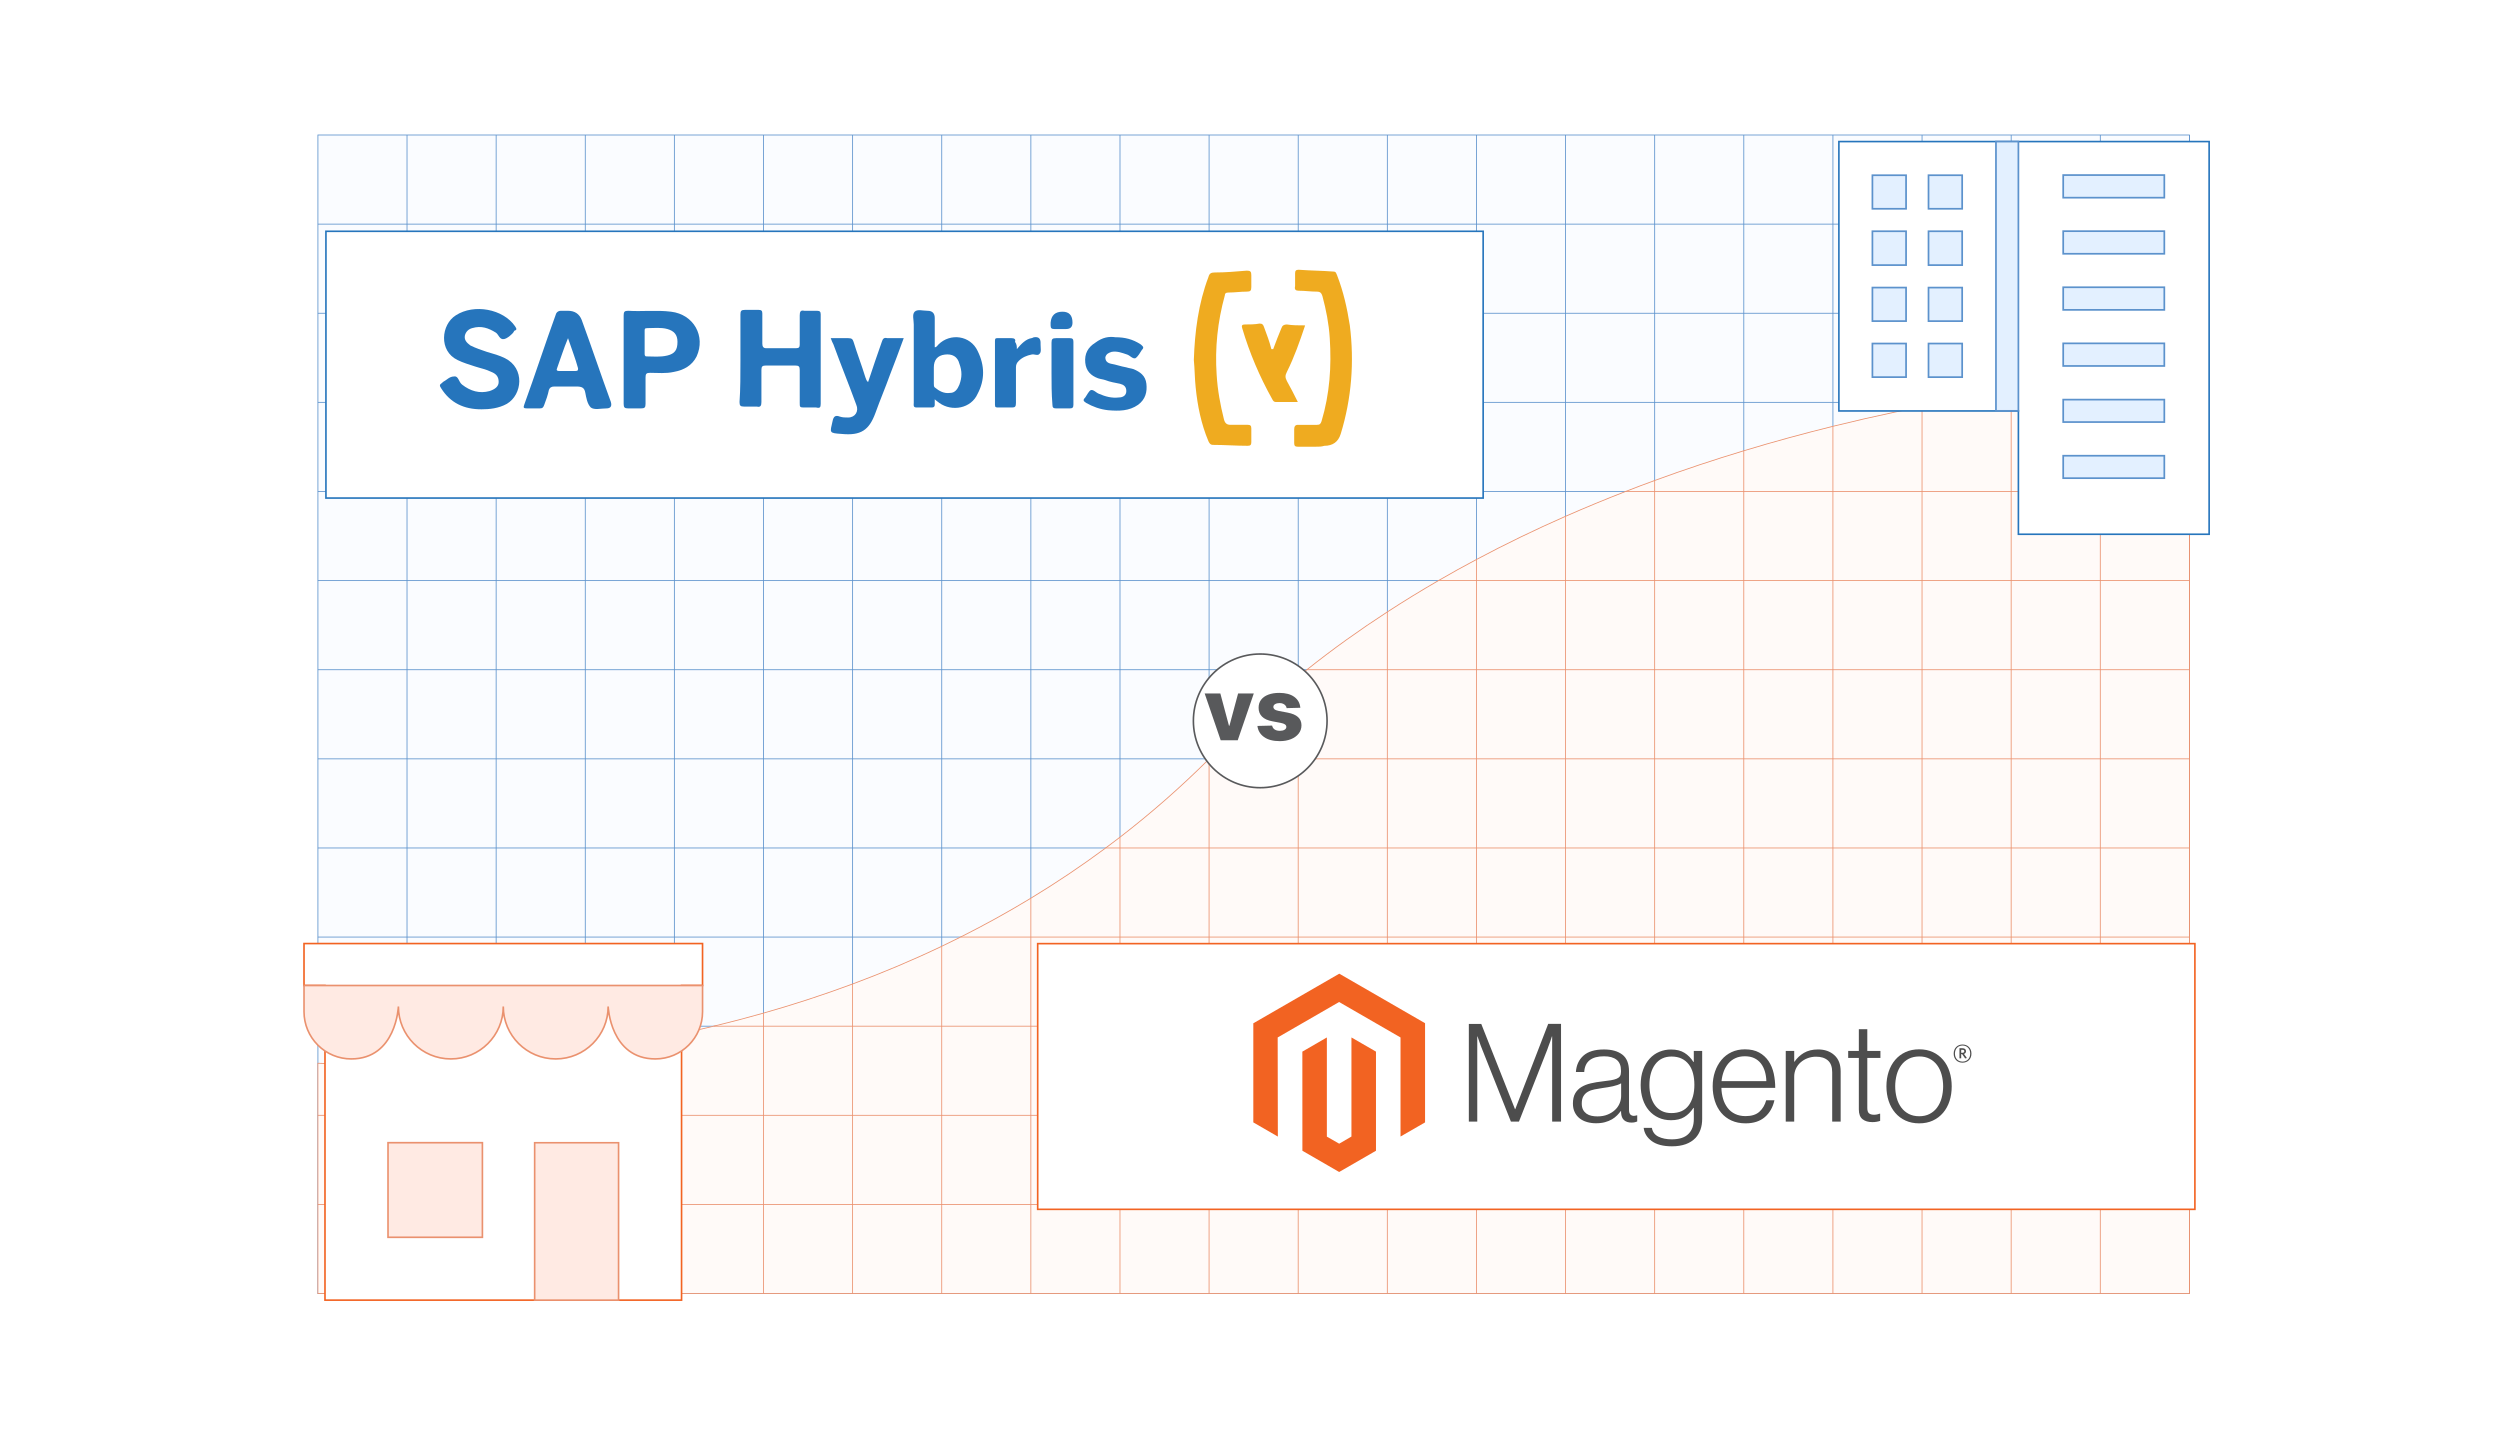 <?xml version="1.0" encoding="UTF-8"?><svg id="Layer_1" xmlns="http://www.w3.org/2000/svg" xmlns:xlink="http://www.w3.org/1999/xlink" viewBox="0 0 350 200"><defs><filter id="drop-shadow-1" filterUnits="userSpaceOnUse"><feOffset dx=".92" dy=".92"/><feGaussianBlur result="blur" stdDeviation="1.381"/><feFlood flood-color="#333" flood-opacity=".08"/><feComposite in2="blur" operator="in"/><feComposite in="SourceGraphic"/></filter><filter id="drop-shadow-2" filterUnits="userSpaceOnUse"><feOffset dx=".92" dy=".92"/><feGaussianBlur result="blur-2" stdDeviation="1.381"/><feFlood flood-color="#333" flood-opacity=".08"/><feComposite in2="blur-2" operator="in"/><feComposite in="SourceGraphic"/></filter><filter id="drop-shadow-3" filterUnits="userSpaceOnUse"><feOffset dx=".92" dy=".92"/><feGaussianBlur result="blur-3" stdDeviation="1.381"/><feFlood flood-color="#333" flood-opacity=".08"/><feComposite in2="blur-3" operator="in"/><feComposite in="SourceGraphic"/></filter><filter id="drop-shadow-4" filterUnits="userSpaceOnUse"><feOffset dx=".92" dy=".92"/><feGaussianBlur result="blur-4" stdDeviation="1.381"/><feFlood flood-color="#333" flood-opacity=".08"/><feComposite in2="blur-4" operator="in"/><feComposite in="SourceGraphic"/></filter><filter id="drop-shadow-5" filterUnits="userSpaceOnUse"><feOffset dx=".92" dy=".92"/><feGaussianBlur result="blur-5" stdDeviation="1.381"/><feFlood flood-color="#333" flood-opacity=".08"/><feComposite in2="blur-5" operator="in"/><feComposite in="SourceGraphic"/></filter></defs><rect width="350" height="200" fill="#fff" stroke-width="0"/><rect x="44.508" y="18.9" width="262.009" height="162.198" fill="#fafcff" stroke="#5c92cc" stroke-miterlimit="10" stroke-width=".115"/><polyline points="44.507 168.622 56.984 168.622 69.462 168.622 81.939 168.622 94.412 168.622 106.89 168.622 119.367 168.622 131.845 168.622 144.322 168.622 156.8 168.622 169.273 168.622 181.75 168.622 194.228 168.622 206.705 168.622 219.183 168.622 231.656 168.622 244.133 168.622 256.611 168.622 269.088 168.622 281.566 168.622 294.043 168.622 306.516 168.622" fill="#fafcff" stroke="#5c92cc" stroke-miterlimit="10" stroke-width=".115"/><polyline points="44.507 156.144 56.984 156.144 69.462 156.144 81.939 156.144 94.412 156.144 106.89 156.144 119.367 156.144 131.845 156.144 144.322 156.144 156.8 156.144 169.273 156.144 181.75 156.144 194.228 156.144 206.705 156.144 219.183 156.144 231.656 156.144 244.133 156.144 256.611 156.144 269.088 156.144 281.566 156.144 294.043 156.144 306.516 156.144" fill="#fafcff" stroke="#5c92cc" stroke-miterlimit="10" stroke-width=".115"/><polyline points="306.516 143.667 294.043 143.667 281.566 143.667 269.088 143.667 256.611 143.667 244.133 143.667 231.656 143.667 219.183 143.667 206.705 143.667 194.228 143.667 181.75 143.667 169.273 143.667 156.8 143.667 144.322 143.667 131.845 143.667 119.367 143.667 106.89 143.667 94.412 143.667 81.939 143.667 69.462 143.667 56.984 143.667 44.507 143.667" fill="#fafcff" stroke="#5c92cc" stroke-miterlimit="10" stroke-width=".115"/><polyline points="44.507 131.189 56.984 131.189 69.462 131.189 81.939 131.189 94.412 131.189 106.89 131.189 119.367 131.189 131.845 131.189 144.322 131.189 156.8 131.189 169.273 131.189 181.75 131.189 194.228 131.189 206.705 131.189 219.183 131.189 231.656 131.189 244.133 131.189 256.611 131.189 269.088 131.189 281.566 131.189 294.043 131.189 306.516 131.189" fill="#fafcff" stroke="#5c92cc" stroke-miterlimit="10" stroke-width=".115"/><polyline points="44.507 118.716 56.984 118.716 69.462 118.716 81.939 118.716 94.412 118.716 106.89 118.716 119.367 118.716 131.845 118.716 144.322 118.716 156.8 118.716 169.273 118.716 181.75 118.716 194.228 118.716 206.705 118.716 219.183 118.716 231.656 118.716 244.133 118.716 256.611 118.716 269.088 118.716 281.566 118.716 294.043 118.716 306.516 118.716" fill="#fafcff" stroke="#5c92cc" stroke-miterlimit="10" stroke-width=".115"/><polyline points="44.507 106.239 56.984 106.239 69.462 106.239 81.939 106.239 94.412 106.239 106.89 106.239 119.367 106.239 131.845 106.239 144.322 106.239 156.8 106.239 169.273 106.239 181.75 106.239 194.228 106.239 206.705 106.239 219.183 106.239 231.656 106.239 244.133 106.239 256.611 106.239 269.088 106.239 281.566 106.239 294.043 106.239 306.516 106.239" fill="#fafcff" stroke="#5c92cc" stroke-miterlimit="10" stroke-width=".115"/><polyline points="44.507 93.761 56.984 93.761 69.462 93.761 81.939 93.761 94.412 93.761 106.89 93.761 119.367 93.761 131.845 93.761 144.322 93.761 156.8 93.761 169.273 93.761 181.75 93.761 194.228 93.761 206.705 93.761 219.183 93.761 231.656 93.761 244.133 93.761 256.611 93.761 269.088 93.761 281.566 93.761 294.043 93.761 306.516 93.761" fill="#fafcff" stroke="#5c92cc" stroke-miterlimit="10" stroke-width=".115"/><polyline points="44.507 81.284 56.984 81.284 69.462 81.284 81.939 81.284 94.412 81.284 106.89 81.284 119.367 81.284 131.845 81.284 144.322 81.284 156.8 81.284 169.273 81.284 181.75 81.284 194.228 81.284 206.705 81.284 219.183 81.284 231.656 81.284 244.133 81.284 256.611 81.284 269.088 81.284 281.566 81.284 294.043 81.284 306.516 81.284" fill="#fafcff" stroke="#5c92cc" stroke-miterlimit="10" stroke-width=".115"/><polyline points="44.507 68.806 56.984 68.806 69.462 68.806 81.939 68.806 94.412 68.806 106.89 68.806 119.367 68.806 131.845 68.806 144.322 68.806 156.8 68.806 169.273 68.806 181.75 68.806 194.228 68.806 206.705 68.806 219.183 68.806 231.656 68.806 244.133 68.806 256.611 68.806 269.088 68.806 281.566 68.806 294.043 68.806 306.516 68.806" fill="#fafcff" stroke="#5c92cc" stroke-miterlimit="10" stroke-width=".115"/><polyline points="44.507 56.329 56.984 56.329 69.462 56.329 81.939 56.329 94.412 56.329 106.89 56.329 119.367 56.329 131.845 56.329 144.322 56.329 156.8 56.329 169.273 56.329 181.75 56.329 194.228 56.329 206.705 56.329 219.183 56.329 231.656 56.329 244.133 56.329 256.611 56.329 269.088 56.329 281.566 56.329 294.043 56.329 306.516 56.329" fill="#fafcff" stroke="#5c92cc" stroke-miterlimit="10" stroke-width=".115"/><polyline points="44.507 43.856 56.984 43.856 69.462 43.856 81.939 43.856 94.412 43.856 106.89 43.856 119.367 43.856 131.845 43.856 144.322 43.856 156.8 43.856 169.273 43.856 181.75 43.856 194.228 43.856 206.705 43.856 219.183 43.856 231.656 43.856 244.133 43.856 256.611 43.856 269.088 43.856 281.566 43.856 294.043 43.856 306.516 43.856" fill="#fafcff" stroke="#5c92cc" stroke-miterlimit="10" stroke-width=".115"/><polyline points="44.507 31.378 56.984 31.378 69.462 31.378 81.939 31.378 94.412 31.378 106.89 31.378 119.367 31.378 131.845 31.378 144.322 31.378 156.8 31.378 169.273 31.378 181.75 31.378 194.228 31.378 206.705 31.378 219.183 31.378 231.656 31.378 244.133 31.378 256.611 31.378 269.088 31.378 281.566 31.378 294.043 31.378 306.516 31.378" fill="#fafcff" stroke="#5c92cc" stroke-miterlimit="10" stroke-width=".115"/><polyline points="306.518 18.9 306.518 31.378 306.518 43.855 306.518 48.453 306.518 52.025 306.518 56.328 306.518 56.333 306.518 68.806 306.518 81.283 306.518 93.761 306.518 106.238 306.518 118.716 306.518 131.189 306.518 131.193 306.518 143.666 306.518 156.144 306.518 168.621 306.518 181.099" fill="#fafcff" stroke="#5c92cc" stroke-miterlimit="10" stroke-width=".115"/><polyline points="294.042 18.901 294.042 31.379 294.042 43.856 294.042 56.334 294.042 68.807 294.042 81.284 294.042 93.762 294.042 106.239 294.042 118.717 294.042 131.194 294.042 143.667 294.042 156.145 294.042 168.622 294.042 181.1" fill="#fafcff" stroke="#5c92cc" stroke-miterlimit="10" stroke-width=".115"/><polyline points="281.565 18.901 281.565 31.379 281.565 43.856 281.565 56.334 281.565 68.807 281.565 81.284 281.565 93.762 281.565 106.239 281.565 118.717 281.565 131.194 281.565 143.667 281.565 156.145 281.565 168.622 281.565 181.1" fill="#fafcff" stroke="#5c92cc" stroke-miterlimit="10" stroke-width=".115"/><polyline points="269.087 18.901 269.087 31.379 269.087 43.856 269.087 56.334 269.087 68.807 269.087 81.284 269.087 93.762 269.087 106.239 269.087 118.717 269.087 131.194 269.087 143.667 269.087 156.145 269.087 168.622 269.087 181.1" fill="#fafcff" stroke="#5c92cc" stroke-miterlimit="10" stroke-width=".115"/><polyline points="256.61 18.901 256.61 31.379 256.61 43.856 256.61 56.334 256.61 68.807 256.61 81.284 256.61 93.762 256.61 106.239 256.61 118.717 256.61 131.194 256.61 143.667 256.61 156.145 256.61 168.622 256.61 181.1" fill="#fafcff" stroke="#5c92cc" stroke-miterlimit="10" stroke-width=".115"/><polyline points="244.132 18.901 244.132 31.379 244.132 43.856 244.132 56.334 244.132 68.807 244.132 81.284 244.132 93.762 244.132 106.239 244.132 118.717 244.132 131.194 244.132 143.667 244.132 156.145 244.132 168.622 244.132 181.1" fill="#fafcff" stroke="#5c92cc" stroke-miterlimit="10" stroke-width=".115"/><polyline points="231.655 18.901 231.655 31.379 231.655 43.856 231.655 56.334 231.655 68.807 231.655 81.284 231.655 93.762 231.655 106.239 231.655 118.717 231.655 131.194 231.655 143.667 231.655 156.145 231.655 168.622 231.655 181.1" fill="#fafcff" stroke="#5c92cc" stroke-miterlimit="10" stroke-width=".115"/><polyline points="219.182 18.901 219.182 31.379 219.182 43.856 219.182 56.334 219.182 68.807 219.182 81.284 219.182 93.762 219.182 106.239 219.182 118.717 219.182 131.194 219.182 143.667 219.182 156.145 219.182 168.622 219.182 181.1" fill="#fafcff" stroke="#5c92cc" stroke-miterlimit="10" stroke-width=".115"/><polyline points="206.704 18.901 206.704 31.379 206.704 43.856 206.704 56.334 206.704 68.807 206.704 81.284 206.704 93.762 206.704 106.239 206.704 118.717 206.704 131.194 206.704 143.667 206.704 156.145 206.704 168.622 206.704 181.1" fill="#fafcff" stroke="#5c92cc" stroke-miterlimit="10" stroke-width=".115"/><polyline points="194.227 18.901 194.227 31.379 194.227 43.856 194.227 56.334 194.227 68.807 194.227 81.284 194.227 93.762 194.227 106.239 194.227 118.717 194.227 131.194 194.227 143.667 194.227 156.145 194.227 168.622 194.227 181.1" fill="#fafcff" stroke="#5c92cc" stroke-miterlimit="10" stroke-width=".115"/><polyline points="181.749 18.901 181.749 31.379 181.749 43.856 181.749 56.334 181.749 68.807 181.749 81.284 181.749 93.762 181.749 106.239 181.749 118.717 181.749 131.194 181.749 143.667 181.749 156.145 181.749 168.622 181.749 181.1" fill="#fafcff" stroke="#5c92cc" stroke-miterlimit="10" stroke-width=".115"/><polyline points="169.272 18.901 169.272 31.379 169.272 43.856 169.272 56.334 169.272 68.807 169.272 81.284 169.272 93.762 169.272 106.239 169.272 118.717 169.272 131.194 169.272 143.667 169.272 156.145 169.272 168.622 169.272 181.1" fill="#fafcff" stroke="#5c92cc" stroke-miterlimit="10" stroke-width=".115"/><polyline points="156.799 18.901 156.799 31.379 156.799 43.856 156.799 56.334 156.799 68.807 156.799 81.284 156.799 93.762 156.799 106.239 156.799 118.717 156.799 131.194 156.799 143.667 156.799 156.145 156.799 168.622 156.799 181.1" fill="#fafcff" stroke="#5c92cc" stroke-miterlimit="10" stroke-width=".115"/><polyline points="144.321 18.901 144.321 31.379 144.321 43.856 144.321 56.334 144.321 68.807 144.321 81.284 144.321 93.762 144.321 106.239 144.321 118.717 144.321 131.194 144.321 143.667 144.321 156.145 144.321 168.622 144.321 181.1" fill="#fafcff" stroke="#5c92cc" stroke-miterlimit="10" stroke-width=".115"/><polyline points="131.844 18.901 131.844 31.379 131.844 43.856 131.844 56.334 131.844 68.807 131.844 81.284 131.844 93.762 131.844 106.239 131.844 118.717 131.844 131.194 131.844 143.667 131.844 156.145 131.844 168.622 131.844 181.1" fill="#fafcff" stroke="#5c92cc" stroke-miterlimit="10" stroke-width=".115"/><polyline points="119.366 18.901 119.366 31.379 119.366 43.856 119.366 56.334 119.366 68.807 119.366 81.284 119.366 93.762 119.366 106.239 119.366 118.717 119.366 131.194 119.366 143.667 119.366 156.145 119.366 168.622 119.366 181.1" fill="#fafcff" stroke="#5c92cc" stroke-miterlimit="10" stroke-width=".115"/><polyline points="106.889 18.901 106.889 31.379 106.889 43.856 106.889 56.334 106.889 68.807 106.889 81.284 106.889 93.762 106.889 106.239 106.889 118.717 106.889 131.194 106.889 143.667 106.889 156.145 106.889 168.622 106.889 181.1" fill="#fafcff" stroke="#5c92cc" stroke-miterlimit="10" stroke-width=".115"/><polyline points="94.411 18.901 94.411 31.379 94.411 43.856 94.411 56.334 94.411 68.807 94.411 81.284 94.411 93.762 94.411 106.239 94.411 118.717 94.411 131.194 94.411 143.667 94.411 156.145 94.411 168.622 94.411 181.1" fill="#fafcff" stroke="#5c92cc" stroke-miterlimit="10" stroke-width=".115"/><polyline points="81.938 18.901 81.938 31.379 81.938 43.856 81.938 56.334 81.938 68.807 81.938 81.284 81.938 93.762 81.938 106.239 81.938 118.717 81.938 131.194 81.938 143.667 81.938 156.145 81.938 168.622 81.938 181.1" fill="#fafcff" stroke="#5c92cc" stroke-miterlimit="10" stroke-width=".115"/><polyline points="69.461 18.901 69.461 31.379 69.461 43.856 69.461 56.334 69.461 68.807 69.461 81.284 69.461 93.762 69.461 106.239 69.461 118.717 69.461 131.194 69.461 143.667 69.461 156.145 69.461 168.622 69.461 181.1" fill="#fafcff" stroke="#5c92cc" stroke-miterlimit="10" stroke-width=".115"/><polyline points="56.983 18.901 56.983 31.379 56.983 43.856 56.983 56.334 56.983 68.807 56.983 81.284 56.983 93.762 56.983 106.239 56.983 118.717 56.983 131.194 56.983 143.667 56.983 156.145 56.983 168.622 56.983 181.1" fill="#fafcff" stroke="#5c92cc" stroke-miterlimit="10" stroke-width=".115"/><path d="M169.27,106.238v.018c.009-.009.014-.014.018-.018h-.018ZM169.27,106.238v.018c.009-.009.014-.014.018-.018h-.018Z" fill="#fff" stroke="#dbdcdd" stroke-miterlimit="10" stroke-width=".115"/><path d="M306.518,52.025v129.074H44.508v-32.245c3.622.157,7.824.235,12.473.152,3.871-.069,8.055-.249,12.477-.594,3.351-.258,6.839-.608,10.429-1.072.686-.087,1.367-.179,2.048-.281,4.23-.589,8.39-1.312,12.473-2.163,1.85-.382,3.682-.792,5.5-1.229,2.357-.566,4.681-1.178,6.978-1.832,4.266-1.21,8.427-2.573,12.477-4.078,2.099-.782,4.165-1.602,6.2-2.458,2.126-.897,4.221-1.836,6.278-2.821.884-.419,1.763-.852,2.633-1.289,3.383-1.694,6.665-3.512,9.845-5.44,3.627-2.195,7.12-4.543,10.475-7.033.677-.497,1.344-1.003,2.002-1.51,4.405-3.397,8.565-7.051,12.473-10.95v-.018h.018c.442-.442.875-.884,1.307-1.325,3.539-3.641,7.272-7.028,11.152-10.176.4-.331.805-.658,1.215-.976,3.645-2.9,7.41-5.592,11.262-8.091,2.357-1.533,4.745-2.996,7.152-4.386,1.763-1.022,3.539-2.007,5.325-2.955,4.128-2.2,8.303-4.211,12.477-6.048,2.803-1.234,5.606-2.389,8.395-3.475,1.362-.529,2.725-1.04,4.078-1.537,4.221-1.546,8.4-2.927,12.477-4.161,4.285-1.298,8.46-2.43,12.477-3.424,3.019-.746,5.947-1.413,8.759-2.007,1.252-.262,2.49-.515,3.719-.759,1.036-.203,2.057-.4,3.075-.589,3.236-.603,6.375-1.128,9.403-1.583,4.432-.677,8.616-1.21,12.477-1.634,4.667-.506,8.874-.852,12.477-1.086Z" fill="#fffaf8" stroke="#ea916e" stroke-miterlimit="10" stroke-width=".115"/><polyline points="44.507 168.622 56.984 168.622 69.462 168.622 81.939 168.622 94.412 168.622 106.89 168.622 119.367 168.622 131.845 168.622 144.322 168.622 156.8 168.622 169.273 168.622 181.75 168.622 194.228 168.622 206.705 168.622 219.183 168.622 231.656 168.622 244.133 168.622 256.611 168.622 269.088 168.622 281.566 168.622 294.043 168.622 306.516 168.622" fill="#fffaf8" stroke="#ea916e" stroke-miterlimit="10" stroke-width=".115"/><polyline points="44.507 156.144 56.984 156.144 69.462 156.144 81.939 156.144 94.412 156.144 106.89 156.144 119.367 156.144 131.845 156.144 144.322 156.144 156.8 156.144 169.273 156.144 181.75 156.144 194.228 156.144 206.705 156.144 219.183 156.144 231.656 156.144 244.133 156.144 256.611 156.144 269.088 156.144 281.566 156.144 294.043 156.144 306.516 156.144" fill="#fffaf8" stroke="#ea916e" stroke-miterlimit="10" stroke-width=".115"/><polyline points="306.518 143.666 294.045 143.666 294.04 143.666 281.567 143.666 281.563 143.666 269.09 143.666 269.085 143.666 256.613 143.666 256.608 143.666 244.135 143.666 244.13 143.666 231.657 143.666 231.653 143.666 219.185 143.666 219.18 143.666 206.707 143.666 206.702 143.666 194.23 143.666 194.225 143.666 181.752 143.666 181.747 143.666 169.274 143.666 169.27 143.666 156.802 143.666 156.797 143.666 144.324 143.666 144.319 143.666 131.846 143.666 131.842 143.666 119.369 143.666 119.364 143.666 106.891 143.666 106.887 143.666 99.909 143.666" fill="#fffaf8" stroke="#ea916e" stroke-miterlimit="10" stroke-width=".115"/><polyline points="306.518 131.189 294.045 131.189 294.04 131.189 281.567 131.189 281.563 131.189 269.09 131.189 269.085 131.189 256.613 131.189 256.608 131.189 244.135 131.189 244.13 131.189 231.657 131.189 231.653 131.189 219.185 131.189 219.18 131.189 206.707 131.189 206.702 131.189 194.23 131.189 194.225 131.189 181.752 131.189 181.747 131.189 169.274 131.189 169.27 131.189 156.802 131.189 156.797 131.189 144.324 131.189 144.319 131.189 134.475 131.189" fill="#fffaf8" stroke="#ea916e" stroke-miterlimit="10" stroke-width=".115"/><polyline points="306.518 118.716 294.045 118.716 294.04 118.716 281.567 118.716 281.563 118.716 269.09 118.716 269.085 118.716 256.613 118.716 256.608 118.716 244.135 118.716 244.13 118.716 231.657 118.716 231.653 118.716 219.185 118.716 219.18 118.716 206.707 118.716 206.702 118.716 194.23 118.716 194.225 118.716 181.752 118.716 181.747 118.716 169.274 118.716 169.27 118.716 156.802 118.716 156.797 118.716 154.795 118.716" fill="#fffaf8" stroke="#ea916e" stroke-miterlimit="10" stroke-width=".115"/><polyline points="169.27 106.238 169.274 106.238 169.288 106.238 181.747 106.238 181.752 106.238 194.225 106.238 194.23 106.238 206.702 106.238 206.707 106.238 219.18 106.238 219.185 106.238 231.653 106.238 231.657 106.238 244.13 106.238 244.135 106.238 256.608 106.238 256.613 106.238 269.085 106.238 269.09 106.238 281.563 106.238 281.567 106.238 294.04 106.238 294.045 106.238 306.518 106.238" fill="#fffaf8" stroke="#ea916e" stroke-miterlimit="10" stroke-width=".115"/><polyline points="306.518 93.761 294.045 93.761 294.04 93.761 281.567 93.761 281.563 93.761 269.09 93.761 269.085 93.761 256.613 93.761 256.608 93.761 244.135 93.761 244.13 93.761 231.657 93.761 231.653 93.761 219.185 93.761 219.18 93.761 206.707 93.761 206.702 93.761 194.23 93.761 194.225 93.761 182.963 93.761" fill="#fffaf8" stroke="#ea916e" stroke-miterlimit="10" stroke-width=".115"/><polyline points="306.518 81.283 294.045 81.283 294.04 81.283 281.567 81.283 281.563 81.283 269.09 81.283 269.085 81.283 256.613 81.283 256.608 81.283 244.135 81.283 244.13 81.283 231.657 81.283 231.653 81.283 219.185 81.283 219.18 81.283 206.707 81.283 206.702 81.283 201.377 81.283" fill="#fffaf8" stroke="#ea916e" stroke-miterlimit="10" stroke-width=".115"/><polyline points="306.518 68.806 294.045 68.806 294.04 68.806 281.567 68.806 281.563 68.806 269.09 68.806 269.085 68.806 256.613 68.806 256.608 68.806 244.135 68.806 244.13 68.806 231.657 68.806 231.653 68.806 227.575 68.806" fill="#fffaf8" stroke="#ea916e" stroke-miterlimit="10" stroke-width=".115"/><polyline points="272.16 56.328 281.563 56.328 281.567 56.328 294.04 56.328 294.045 56.328 306.518 56.328" fill="#fffaf8" stroke="#ea916e" stroke-miterlimit="10" stroke-width=".115"/><polyline points="306.518 52.025 306.518 56.328 306.518 56.333 306.518 68.806 306.518 81.283 306.518 93.761 306.518 106.238 306.518 118.716 306.518 131.189 306.518 131.193 306.518 143.666 306.518 156.144 306.518 168.621 306.518 181.099" fill="#fffaf8" stroke="#ea916e" stroke-miterlimit="10" stroke-width=".115"/><polyline points="294.04 181.099 294.04 168.621 294.04 156.144 294.04 143.666 294.04 131.193 294.04 131.189 294.04 118.716 294.04 106.238 294.04 93.761 294.04 81.283 294.04 68.806 294.04 56.333 294.04 56.328 294.04 53.111" fill="#fffaf8" stroke="#ea916e" stroke-miterlimit="10" stroke-width=".115"/><polyline points="281.563 54.745 281.563 56.328 281.563 56.333 281.563 68.806 281.563 81.283 281.563 93.761 281.563 106.238 281.563 118.716 281.563 131.189 281.563 131.193 281.563 143.666 281.563 156.144 281.563 168.621 281.563 181.099" fill="#fffaf8" stroke="#ea916e" stroke-miterlimit="10" stroke-width=".115"/><polyline points="269.085 181.099 269.085 168.621 269.085 156.144 269.085 143.666 269.085 131.193 269.085 131.189 269.085 118.716 269.085 106.238 269.085 93.761 269.085 81.283 269.085 68.806 269.085 56.917" fill="#fffaf8" stroke="#ea916e" stroke-miterlimit="10" stroke-width=".115"/><polyline points="256.608 59.684 256.608 68.806 256.608 81.283 256.608 93.761 256.608 106.238 256.608 118.716 256.608 131.189 256.608 131.193 256.608 143.666 256.608 156.144 256.608 168.621 256.608 181.099" fill="#fffaf8" stroke="#ea916e" stroke-miterlimit="10" stroke-width=".115"/><polyline points="244.13 181.099 244.13 168.621 244.13 156.144 244.13 143.666 244.13 131.193 244.13 131.189 244.13 118.716 244.13 106.238 244.13 93.761 244.13 81.283 244.13 68.806 244.13 63.108" fill="#fffaf8" stroke="#ea916e" stroke-miterlimit="10" stroke-width=".115"/><polyline points="231.653 181.099 231.653 168.621 231.653 156.144 231.653 143.666 231.653 131.193 231.653 131.189 231.653 118.716 231.653 106.238 231.653 93.761 231.653 81.283 231.653 68.806 231.653 67.269" fill="#fffaf8" stroke="#ea916e" stroke-miterlimit="10" stroke-width=".115"/><polyline points="219.18 181.099 219.18 168.621 219.18 156.144 219.18 143.666 219.18 131.193 219.18 131.189 219.18 118.716 219.18 106.238 219.18 93.761 219.18 81.283 219.18 72.281" fill="#fffaf8" stroke="#ea916e" stroke-miterlimit="10" stroke-width=".115"/><polyline points="206.702 181.099 206.702 168.621 206.702 156.144 206.702 143.666 206.702 131.193 206.702 131.189 206.702 118.716 206.702 106.238 206.702 93.761 206.702 81.283 206.702 78.329" fill="#fffaf8" stroke="#ea916e" stroke-miterlimit="10" stroke-width=".115"/><polyline points="194.225 85.67 194.225 93.761 194.225 106.238 194.225 118.716 194.225 131.189 194.225 131.193 194.225 143.666 194.225 156.144 194.225 168.621 194.225 181.099" fill="#fffaf8" stroke="#ea916e" stroke-miterlimit="10" stroke-width=".115"/><polyline points="181.747 181.099 181.747 168.621 181.747 156.144 181.747 143.666 181.747 131.193 181.747 131.189 181.747 118.716 181.747 106.238 181.747 94.737" fill="#fffaf8" stroke="#ea916e" stroke-miterlimit="10" stroke-width=".115"/><polyline points="169.27 106.238 169.27 106.257 169.27 118.716 169.27 131.189 169.27 131.193 169.27 143.666 169.27 156.144 169.27 168.621 169.27 181.099" fill="#fffaf8" stroke="#ea916e" stroke-miterlimit="10" stroke-width=".115"/><polyline points="156.797 117.206 156.797 118.716 156.797 131.189 156.797 131.193 156.797 143.666 156.797 156.144 156.797 168.621 156.797 181.099" fill="#fffaf8" stroke="#ea916e" stroke-miterlimit="10" stroke-width=".115"/><polyline points="144.319 125.749 144.319 131.189 144.319 131.193 144.319 143.666 144.319 156.144 144.319 168.621 144.319 181.099" fill="#fffaf8" stroke="#ea916e" stroke-miterlimit="10" stroke-width=".115"/><polyline points="131.842 181.099 131.842 168.621 131.842 156.144 131.842 143.666 131.842 132.477" fill="#fffaf8" stroke="#ea916e" stroke-miterlimit="10" stroke-width=".115"/><polyline points="119.364 137.757 119.364 143.666 119.364 156.144 119.364 168.621 119.364 181.099" fill="#fffaf8" stroke="#ea916e" stroke-miterlimit="10" stroke-width=".115"/><polyline points="106.887 181.099 106.887 168.621 106.887 156.144 106.887 143.666 106.887 141.834" fill="#fffaf8" stroke="#ea916e" stroke-miterlimit="10" stroke-width=".115"/><polyline points="94.409 144.895 94.409 156.144 94.409 168.621 94.409 181.099" fill="#fffaf8" stroke="#ea916e" stroke-miterlimit="10" stroke-width=".115"/><polyline points="81.936 181.099 81.936 168.621 81.936 156.144 81.936 147.058" fill="#fffaf8" stroke="#ea916e" stroke-miterlimit="10" stroke-width=".115"/><polyline points="69.459 181.099 69.459 168.621 69.459 156.144 69.459 148.411" fill="#fffaf8" stroke="#ea916e" stroke-miterlimit="10" stroke-width=".115"/><polyline points="56.981 181.099 56.981 168.621 56.981 156.144 56.981 149.005" fill="#fffaf8" stroke="#ea916e" stroke-miterlimit="10" stroke-width=".115"/><rect x="44.711" y="31.461" width="162.01" height="37.346" fill="#fff" filter="url(#drop-shadow-1)" stroke="#2675bc" stroke-miterlimit="10" stroke-width=".23"/><rect x="144.356" y="131.189" width="162.01" height="37.198" fill="#fff" filter="url(#drop-shadow-2)" stroke="#f26322" stroke-miterlimit="10" stroke-width=".23"/><path d="M103.66,50.28v-6.258c0-.511.128-.639.639-.639h1.916c.383,0,.511.128.511.511v4.215c0,.383.128.639.511.639h4.215c.383,0,.511-.128.511-.511v-4.087c0-.511.127-.766.638-.639h1.788c.383,0,.511.128.511.511v12.516c0,.511-.128.639-.638.511h-1.788c-.511,0-.511-.128-.511-.638v-4.598c0-.511-.128-.639-.639-.639h-4.087c-.511,0-.638.128-.638.639v4.471c0,.51-.128.766-.639.638h-1.788c-.511,0-.638-.128-.638-.638.128-1.788.128-3.832.128-6.003Z" fill="#2675bc" stroke-width="0"/><path d="M184.124,62.541h-2.427c-.383,0-.511-.127-.511-.511v-1.915c0-.384.128-.638.511-.638h2.682c.383,0,.511-.128.638-.511,1.149-3.832,1.405-7.663,1.149-11.623-.128-2.044-.511-3.959-1.022-5.875-.127-.383-.255-.639-.766-.639-.894,0-1.661-.128-2.554-.128-.383,0-.639-.128-.511-.639v-1.788c0-.383.128-.511.511-.511,1.66.128,3.32.128,4.853.255.383,0,.383.255.511.511.894,2.299,1.405,4.598,1.788,7.025.639,5.109.255,10.218-1.277,15.199q-.511,1.661-2.299,1.661c-.383.127-.766.127-1.277.127h0Z" fill="#efab20" stroke-width="0"/><path d="M167.137,50.407c.128-3.959.638-7.919,2.044-11.622.128-.511.383-.639.894-.639,1.533,0,2.938-.128,4.47-.256.511,0,.639.128.639.639v1.66c0,.511-.128.639-.639.639-.894,0-1.66.128-2.554.128-.383,0-.511.128-.511.383-1.022,3.704-1.405,7.408-1.15,11.112.128,2.171.511,4.215,1.022,6.258.128.511.383.766.894.766h2.427c.383,0,.511.127.511.51v1.916c0,.383-.128.511-.511.511-1.661,0-3.193-.128-4.854-.128-.383,0-.511-.255-.639-.511-1.022-2.426-1.533-4.981-1.788-7.535-.128-1.149-.128-2.554-.256-3.832Z" fill="#efab20" stroke-width="0"/><path d="M67.387,57.304c-2.427,0-4.342-.894-5.62-2.938-.255-.383-.255-.511.128-.766l.128-.127c.511-.256.894-.766,1.533-.766.639-.128.639.766,1.149,1.149,1.149.894,2.427,1.277,3.832.894.766-.255,1.277-.638,1.277-1.277,0-.766-.383-1.149-1.022-1.405-.766-.383-1.533-.511-2.299-.766s-1.66-.511-2.427-.894c-2.682-1.277-2.299-4.981-.256-6.259,2.554-1.66,6.641-.894,8.302,1.533.255.383.255.511-.128.639,0,.128-.128.128-.128.255-.383.383-.766.766-1.277.894-.639.128-.766-.639-1.149-.894-1.022-.639-2.044-1.022-3.321-.639-.511.128-.894.511-1.022,1.022-.128.639.255,1.022.766,1.405.766.383,1.533.639,2.299.894.894.255,1.788.511,2.554.894,2.81,1.405,2.427,5.109.255,6.386-1.15.639-2.427.767-3.576.767Z" fill="#2675bc" stroke-width="0"/><path d="M116.304,47.342h2.427c.511,0,.639.128.766.511.511,1.66,1.149,3.321,1.66,4.981.128.255.128.511.383.639.639-1.916,1.277-3.832,1.916-5.62.128-.383.256-.639.766-.511h2.299c-.639,1.788-1.277,3.448-1.916,5.109-.639,1.788-1.405,3.576-2.044,5.364-.894,2.427-2.043,3.193-4.725,2.937-1.788-.127-1.66-.127-1.277-1.788.128-.638.383-.894,1.022-.638.383.127.766.127,1.149.127,1.022,0,1.533-.894,1.149-1.788-1.022-2.81-2.171-5.62-3.193-8.43-.127-.255-.255-.511-.383-.894Z" fill="#2675bc" stroke-width="0"/><path d="M156.153,47.214c1.277,0,2.426.256,3.576,1.022.255.256.511.383.127.766-.255.383-.511.894-.894,1.149-.383.128-.766-.383-1.149-.511-.766-.255-1.405-.511-2.171-.383-.383.128-.766.255-.894.766,0,.511.255.766.766.894.766.128,1.405.383,2.171.511.383.128.638.128,1.022.255.894.383,1.66.894,1.788,2.043.128,1.149-.128,2.171-1.149,2.938-1.277.894-2.682.894-4.215.766-1.149-.128-2.171-.511-3.065-1.022-.383-.255-.511-.384-.127-.766.255-.383.511-.894.766-1.022.383-.128.766.383,1.149.511.894.383,1.788.639,2.81.511.51,0,1.021-.255,1.021-.894s-.383-.894-.894-1.022c-.638-.128-1.405-.255-2.043-.511-.383-.128-.639-.128-1.022-.255-1.022-.383-1.661-1.022-1.788-2.171-.128-1.277.383-2.171,1.405-2.81,1.022-.766,1.916-.894,2.81-.766Z" fill="#2675bc" stroke-width="0"/><path d="M178.249,48.875c.383-1.022.766-2.044,1.149-2.938.128-.383.383-.511.766-.511.766.128,1.66.128,2.554.128-.766,2.299-1.533,4.47-2.554,6.514-.256.511-.256.766,0,1.277.511.894,1.022,1.916,1.533,2.938h-3.065c-.255,0-.383-.128-.511-.384-1.788-3.193-3.193-6.514-4.215-9.962-.127-.383,0-.511.383-.511.639,0,1.405,0,2.043-.128.383,0,.511.128.639.511.383,1.022.766,2.044,1.022,3.065q.128 0.0.255 0Z" fill="#efab20" stroke-width="0"/><path d="M142.359,48.875c.639-.766,1.277-1.405,2.044-1.533.128,0,.256-.128.383-.128q.894-.128.894.766v.255c0,.511.128,1.022-.128,1.277-.255.383-.766,0-1.149.128-.639.128-1.277.383-1.788.894-.256.255-.383.511-.383.894v4.981c0,.511-.128.638-.511.638h-1.916c-.383,0-.511,0-.511-.383v-8.941c0-.383.128-.383.383-.383h1.916c.383,0,.639.128.511.511.255.383.255.639.255,1.022Z" fill="#2675bc" stroke-width="0"/><path d="M147.213,52.196v-4.215c0-.511.128-.639.638-.639h1.916c.383,0,.511.128.511.511v8.813c0,.383-.128.511-.511.511h-1.916c-.383,0-.511-.128-.511-.511-.128-1.532-.128-3.066-.128-4.47Z" fill="#2775bc" stroke-width="0"/><path d="M148.745,43.638q1.405,0,1.405,1.533,0,.894-.894.894h-1.66c-.383,0-.511-.128-.511-.511v-.383q.128-1.533,1.661-1.533Z" fill="#2775bc" stroke-width="0"/><path d="M136.868,49.13c-1.022-2.171-3.832-2.554-5.492-.894-.128.128-.255.383-.511.383v-4.087q0-1.022-1.022-1.022c-.639,0-1.405-.255-1.788.128-.383.383-.128,1.15-.128,1.788v10.984c0,.255-.128.638.383.638h2.171c.256,0,.383-.128.383-.383v-.766c.255.256.511.384.638.511,1.788,1.277,4.471.766,5.364-1.277,1.022-1.917,1.022-3.96,0-6.003ZM134.313,53.856c-.255.638-.639,1.149-1.278,1.149-.894.128-1.533-.256-2.171-.766-.127-.128-.127-.256-.127-.511v-2.299c0-1.022.511-1.661,1.532-1.788,1.022-.128,1.788.255,2.044,1.277.383,1.022.383,1.916-0,2.938Z" fill="#2675bc" stroke-width="0"/><path d="M93.953,43.638c-2.043-.255-4.087,0-6.003-.128-.511,0-.638.128-.638.639v12.389c0,.511.128.639.638.639h1.788c.511,0,.639-.128.639-.639v-3.704c0-.511.128-.638.639-.638,1.149,0,2.171.128,3.321-.128,1.405-.255,2.554-.894,3.193-2.171,1.277-2.81-.383-5.875-3.576-6.258ZM93.442,49.769c-1.022.255-2.043.128-2.937.128-.255,0-.255-.255-.255-.383v-3.193c0-.256,0-.383.383-.383.894,0,1.916-.128,2.81.128.894.256,1.405.766,1.405,1.788,0,1.149-.383,1.66-1.405,1.916Z" fill="#2675bc" stroke-width="0"/><path d="M85.524,56.283c-1.405-3.832-2.682-7.663-4.087-11.495q-.511-1.277-1.916-1.277h-1.022c-.256,0-.511.128-.639.383-1.533,4.215-2.938,8.557-4.47,12.772-.128.383-.128.511.383.511h1.788c.383,0,.511-.128.638-.511.255-.639.511-1.405.639-2.043.128-.384.383-.511.766-.511h3.065c.766,0,1.149.128,1.277.894.128.638.255,1.532.766,2.043.511.384,1.405.128,2.171.128q.894-0.0.639-.893ZM80.543,51.94h-2.299c-.255,0-.383-.127-.255-.383.511-1.405.894-2.682,1.533-4.215.511,1.533,1.022,2.81,1.405,4.215 0.0.256 0.0.383-.383.383Z" fill="#2675bc" stroke-width="0"/><polygon points="187.498 136.315 175.464 143.261 175.464 157.136 178.899 159.121 178.875 145.244 187.474 140.281 196.072 145.244 196.072 159.115 199.508 157.136 199.508 143.249 187.498 136.315" fill="#f26322" stroke-width="0"/><polygon points="189.202 159.118 187.486 160.116 185.761 159.127 185.761 145.244 182.329 147.227 182.335 161.104 187.483 164.079 192.637 161.104 192.637 147.227 189.202 145.244 189.202 159.118" fill="#f26322" stroke-width="0"/><path d="M207.375,143.346l4.724,11.934h.039l4.609-11.934h1.798v13.674h-1.243v-11.915h-.039c-.064.215-.133.434-.209.649-.064.179-.14.376-.221.591-.082.218-.158.421-.218.613l-3.96,10.063h-1.128l-3.999-10.06c-.076-.179-.155-.373-.23-.582-.076-.209-.149-.412-.212-.603-.076-.23-.155-.455-.23-.67h-.039v11.915h-1.179v-13.674h1.74Z" fill="#4d4d4d" stroke-width="0"/><path d="M222.159,157.078c-.37-.103-.719-.279-1.022-.515-.288-.23-.521-.524-.679-.861-.167-.343-.249-.746-.249-1.204,0-.585.109-1.064.324-1.434.212-.367.515-.67.879-.888.37-.221.8-.391,1.292-.506.518-.118,1.046-.209,1.577-.267.485-.051.897-.106,1.234-.164s.613-.133.822-.221.364-.206.458-.355c.094-.149.142-.349.142-.603v-.191c0-.676-.203-1.176-.613-1.501s-.995-.488-1.758-.488c-1.762,0-2.686.734-2.774,2.201h-1.167c.064-.955.418-1.722,1.061-2.295.643-.573,1.601-.861,2.877-.861,1.082,0,1.937.239,2.562.719.625.479.937,1.261.937,2.344v5.373c0,.294.055.506.164.64.109.133.273.206.488.221.067,0,.133-.006.2-.018.07-.012.149-.033.239-.058h.058v.861c-.106.042-.212.079-.324.106-.158.036-.318.051-.479.049-.434,0-.776-.112-1.034-.337-.258-.224-.397-.579-.421-1.061v-.209h-.051c-.155.209-.324.409-.506.594-.215.215-.455.403-.719.555-.306.176-.634.309-.976.4-.37.103-.791.155-1.261.152-.434.003-.864-.055-1.28-.176M225.073,156.038c.415-.173.761-.391,1.043-.661.534-.5.837-1.201.843-1.931v-1.78c-.318.179-.706.315-1.158.412s-.922.176-1.407.239c-.421.064-.809.13-1.167.2s-.667.179-.928.334c-.258.149-.473.364-.622.622-.155.261-.23.603-.23,1.025,0,.343.061.631.182.861.112.221.279.409.479.555.209.145.446.246.697.297.276.058.561.088.843.085.537,0,1.01-.085,1.425-.258" fill="#4d4d4d" stroke-width="0"/><path d="M231.243,159.749c-.664-.491-1.04-1.107-1.128-1.847h1.146c.103.573.412.985.928,1.234s1.131.373,1.847.373c1.058,0,1.84-.252,2.344-.755.503-.503.755-1.195.755-2.077v-1.567h-.058c-.37.561-.797.985-1.282,1.28s-1.104.44-1.855.44c-.652,0-1.237-.121-1.758-.364-.515-.236-.973-.582-1.34-1.013-.37-.434-.655-.952-.852-1.558-.197-.606-.297-1.273-.297-1.998,0-.803.115-1.513.343-2.131.227-.619.534-1.137.919-1.558.373-.412.834-.74,1.349-.955.518-.215,1.073-.327,1.634-.324.764,0,1.395.158,1.892.47s.913.737,1.243,1.27h.058v-1.534h1.173v9.505c0,1.095-.306,1.983-.919,2.659-.752.791-1.855,1.185-3.308,1.185-1.225,0-2.168-.246-2.832-.734M236.428,154.743c.524-.728.785-1.683.785-2.868,0-.585-.064-1.122-.191-1.607-.127-.485-.324-.903-.594-1.252-.264-.349-.609-.628-1.004-.813-.403-.191-.87-.288-1.407-.288-.982,0-1.743.364-2.286,1.089s-.813,1.695-.813,2.908c-.003.524.061,1.049.191,1.558.127.476.318.891.573,1.243.249.346.576.628.955.822.382.197.834.297,1.358.297,1.095,0,1.904-.364,2.432-1.089" fill="#4d4d4d" stroke-width="0"/><path d="M242.413,156.878c-.558-.249-1.052-.622-1.443-1.089-.388-.464-.685-1.013-.888-1.646s-.306-1.319-.306-2.056c0-.74.109-1.425.324-2.056s.518-1.179.906-1.643c.385-.464.87-.837,1.416-1.091.555-.261,1.176-.391,1.865-.391.791,0,1.455.149,1.998.449.531.288.982.703,1.319,1.204.337.503.576,1.079.719,1.731.14.661.212,1.334.209,2.007h-7.534c.009.528.088,1.052.239,1.558.133.452.346.876.631,1.252.276.361.634.649,1.043.843.421.203.913.306,1.474.306.828,0,1.47-.2,1.922-.603.452-.403.773-.94.964-1.616h1.149c-.215.982-.664,1.768-1.34,2.353s-1.577.879-2.695.879c-.74,0-1.398-.13-1.971-.391M247.079,149.992c-.127-.427-.312-.797-.555-1.11-.246-.315-.558-.567-.919-.737-.37-.179-.809-.267-1.319-.267s-.952.088-1.331.267c-.379.17-.716.421-.985.737-.276.327-.491.7-.64,1.101-.164.443-.27.907-.315,1.377h6.273c-.009-.464-.079-.922-.209-1.367" fill="#4d4d4d" stroke-width="0"/><path d="M251.19,147.133v1.51h.039c.34-.503.785-.925,1.31-1.234.543-.324,1.207-.488,1.998-.488.919,0,1.674.264,2.268.794s.891,1.292.888,2.286v7.022h-1.185v-6.907c0-.752-.2-1.304-.603-1.655-.403-.352-.955-.528-1.655-.524-.406-.003-.806.07-1.185.212-.358.133-.688.331-.976.582-.279.246-.506.549-.661.888-.161.355-.243.74-.239,1.128v6.276h-1.183v-9.89h1.185Z" fill="#4d4d4d" stroke-width="0"/><path d="M260.753,156.687c-.343-.276-.515-.731-.515-1.367v-7.21h-1.492v-.976h1.492v-3.041h1.185v3.041h1.837v.976h-1.837v7.019c0,.358.079.603.239.737.161.133.397.2.716.2.145,0,.288-.018.43-.049.121-.024.239-.061.355-.106h.058v1.013c-.352.118-.722.176-1.091.173-.573,0-1.034-.136-1.377-.409" fill="#4d4d4d" stroke-width="0"/><path d="M266.768,156.878c-.555-.252-1.049-.625-1.443-1.091-.397-.464-.7-1.013-.91-1.643s-.315-1.316-.315-2.056.106-1.425.315-2.056.512-1.179.91-1.646c.394-.467.888-.837,1.443-1.091.567-.261,1.21-.391,1.922-.391s1.352.13,1.913.391c.552.255,1.04.628,1.434,1.091.397.464.694,1.013.897,1.646.203.634.303,1.319.306,2.056,0,.74-.103,1.425-.306,2.056s-.503,1.179-.897,1.643-.882.837-1.434,1.091c-.561.261-1.198.391-1.913.391s-1.355-.13-1.922-.391M270.146,155.95c.415-.212.776-.518,1.052-.897.282-.382.491-.828.631-1.34.282-1.064.282-2.186,0-3.25-.14-.512-.349-.958-.631-1.34-.276-.379-.637-.685-1.052-.897-.421-.218-.903-.327-1.452-.324s-1.037.109-1.464.324c-.415.215-.773.521-1.052.897-.288.382-.5.828-.64,1.34-.279,1.064-.279,2.186,0,3.25.14.509.352.955.64,1.34.279.376.64.682,1.052.897.415.215.903.324,1.464.324s1.046-.109,1.452-.324" fill="#4d4d4d" stroke-width="0"/><path d="M274.757,148.776c-.734,0-1.243-.509-1.243-1.27s.521-1.276,1.243-1.276,1.246.515,1.246,1.276-.521,1.27-1.246,1.27M274.757,146.375c-.591,0-1.064.406-1.064,1.128s.47,1.122,1.064,1.122,1.07-.406,1.07-1.122-.476-1.128-1.07-1.128M275.124,148.185l-.421-.603h-.136v.582h-.243v-1.413h.427c.294,0,.491.149.491.412,0,.203-.109.334-.285.388l.406.576-.239.058ZM274.755,146.975h-.188v.415h.176c.158,0,.258-.067.258-.209s-.088-.209-.246-.206" fill="#4d4d4d" stroke-width="0"/><circle cx="175.512" cy="100" r="9.358" fill="#fff" filter="url(#drop-shadow-3)" stroke="#58595b" stroke-miterlimit="10" stroke-width=".23"/><path d="M175.53,97.089l-2.247,6.547h-2.387l-2.242-6.547h2.195l1.206,4.51h.068l1.211-4.51h2.195Z" fill="#58595b" stroke-width="0"/><path d="M182.043,99.088l-1.914.051c-.019-.136-.074-.258-.162-.364-.088-.107-.201-.19-.342-.252s-.305-.092-.488-.092c-.242,0-.447.048-.617.145-.168.097-.252.227-.248.392-.004.128.049.239.154.333.107.094.299.169.574.226l1.262.239c.654.126,1.141.333,1.459.623.32.29.482.673.484,1.151-.002.449-.135.84-.398,1.172s-.621.59-1.076.773-.975.275-1.56.275c-.934,0-1.672-.192-2.209-.578-.539-.385-.847-.901-.924-1.549l2.059-.051c.047.239.164.421.353.546.191.125.434.188.731.188.266,0,.484-.05.652-.149.166-.099.252-.231.254-.397-.002-.147-.066-.266-.195-.356-.127-.089-.328-.16-.602-.211l-1.143-.217c-.656-.119-1.145-.34-1.465-.663-.322-.323-.48-.734-.478-1.234-.002-.438.114-.812.35-1.123.236-.311.572-.549,1.006-.714.435-.165.947-.248,1.539-.248.887,0,1.586.185,2.098.557.512.371.795.88.848,1.528Z" fill="#58595b" stroke-width="0"/><g id="Vivid.JS" filter="url(#drop-shadow-4)"><g id="Vivid-Icons"><g id="Icons"><g id="shop"><g id="Shape"><polygon points="94.498 137.051 94.498 181.099 44.578 181.099 44.578 137.051 41.641 137.051 41.641 131.178 97.435 131.178 97.435 137.051 94.498 137.051" fill="#fff" fill-rule="evenodd" stroke="#f26322" stroke-miterlimit="10" stroke-width=".23"/><path d="M90.828,147.329c-6.314,0-6.607-7.341-6.607-7.341,0,4.054-3.287,7.341-7.341,7.341s-7.341-3.287-7.341-7.341c0,4.054-3.287,7.341-7.341,7.341s-7.341-3.287-7.341-7.341c0,0-.294,7.341-6.607,7.341-1.752,0-3.433-.696-4.672-1.935-1.239-1.239-1.935-2.92-1.935-4.672v-3.671h55.794v3.671c0,3.649-2.958,6.607-6.607,6.607ZM66.616,172.304h-13.214v-13.244h13.214v13.244ZM85.678,181.099h-11.746v-22.038h11.746v22.038Z" fill="#ffeae3" fill-rule="evenodd" stroke="#ea916e" stroke-miterlimit="10" stroke-width=".23"/></g></g></g></g></g><g id="Vivid.JS-2" filter="url(#drop-shadow-5)"><g id="Vivid-Icons-2"><g id="Icons-2"><g id="building"><g id="Shape-2"><polygon points="256.524 18.9 308.359 18.9 308.359 73.876 281.656 73.876 281.656 56.614 256.524 56.614 256.524 18.9" fill="#fff" fill-rule="evenodd" stroke="#2675bc" stroke-miterlimit="10" stroke-width=".23"/><path d="M265.93,23.613v4.697h-4.712v-4.697h4.712ZM265.93,36.194h-4.712v-4.74h4.712v4.74ZM265.93,44.035h-4.712v-4.695h4.712v4.695ZM265.93,51.878h-4.712v-4.704h4.712v4.704ZM273.784,28.309h-4.712v-4.697h4.712v4.697ZM273.784,36.196h-4.712v-4.74h4.712v4.74ZM273.784,44.037h-4.712v-4.695h4.712v4.695ZM273.784,51.88h-4.712v-4.706h4.712v4.706ZM281.656,56.598h-3.142V18.9h3.142v37.698ZM302.085,26.754h-14.156v-3.165h14.156v3.165ZM302.085,34.608h-14.156v-3.165h14.156v3.175-.009ZM302.085,42.462h-14.156v-3.165h14.156v3.178-.013ZM302.085,50.315h-14.156v-3.165h14.156v3.179-.014ZM302.085,58.169h-14.156v-3.142h14.156v3.159-.017ZM302.085,66.023h-14.156v-3.142h14.156v3.162-.02Z" fill="#e3f0ff" fill-rule="evenodd" stroke="#5c92cc" stroke-miterlimit="10" stroke-width=".242"/></g></g></g></g></g></svg>